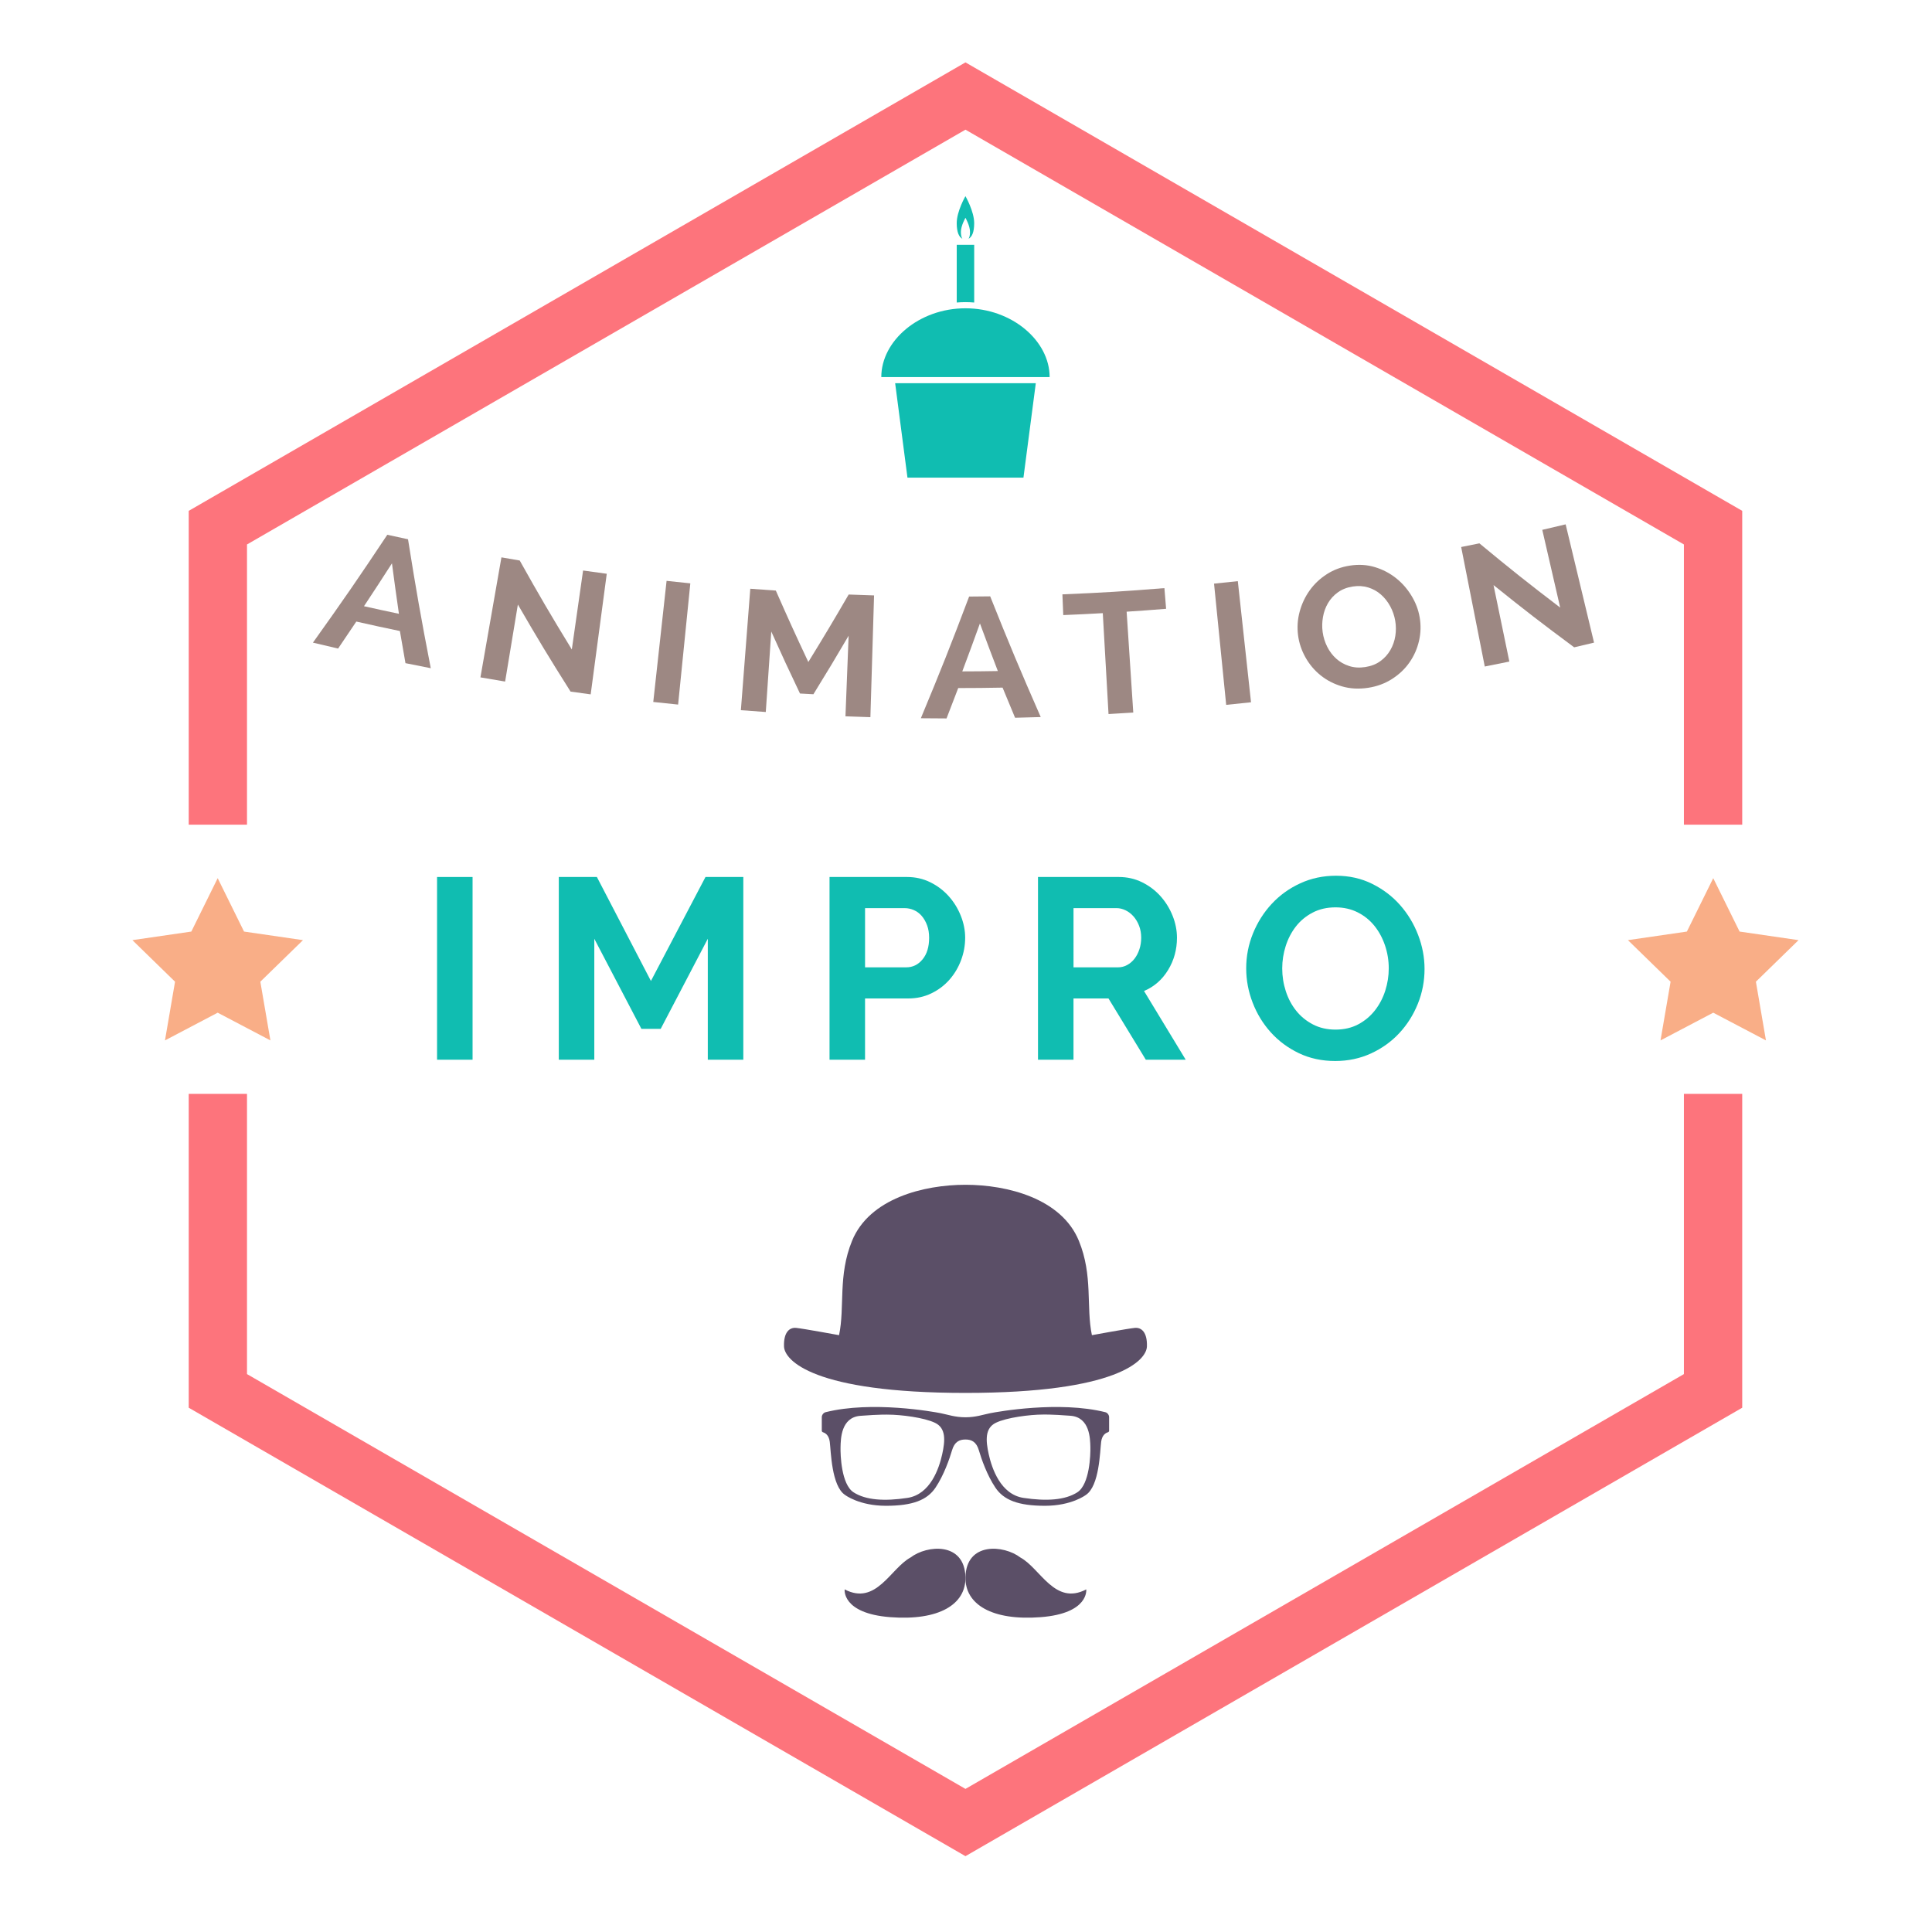 <?xml version="1.0" encoding="utf-8"?>
<!-- Generator: Adobe Illustrator 16.0.0, SVG Export Plug-In . SVG Version: 6.00 Build 0)  -->
<!DOCTYPE svg PUBLIC "-//W3C//DTD SVG 1.1//EN" "http://www.w3.org/Graphics/SVG/1.1/DTD/svg11.dtd">
<svg version="1.1" id="Layer_1" xmlns="http://www.w3.org/2000/svg" xmlns:xlink="http://www.w3.org/1999/xlink" x="0px" y="0px"
	 width="200px" height="200px" viewBox="0 0 200 200" enable-background="new 0 0 200 200" xml:space="preserve">
<g>
	<g>
		<g>
			<g>
				<polygon fill="#FD747C" points="174.318,113.236 174.318,142.245 99.945,185.186 25.569,142.245 25.569,113.236 19.537,113.236 
					19.537,145.727 99.945,192.15 180.354,145.727 180.354,113.236 				"/>
			</g>
		</g>
		<g>
			<g>
				<polygon fill="#FD747C" points="25.569,85.372 25.569,56.363 99.945,13.424 174.318,56.363 174.318,85.372 180.354,85.372 
					180.354,52.883 99.945,6.458 19.537,52.883 19.537,85.372 				"/>
			</g>
		</g>
	</g>
	<g>
		<g>
			<g>
				<polygon fill="#F9AE87" points="22.535,90.907 25.263,96.435 31.365,97.323 26.95,101.625 27.993,107.702 22.535,104.833 
					17.078,107.702 18.12,101.625 13.706,97.323 19.807,96.435 				"/>
			</g>
		</g>
		<g>
			<g>
				<polygon fill="#F9AE87" points="177.354,90.907 180.082,96.435 186.184,97.323 181.77,101.625 182.811,107.702 177.354,104.833 
					171.896,107.702 172.939,101.625 168.523,97.323 174.626,96.435 				"/>
			</g>
		</g>
	</g>
	<g>
		<g>
			<g>
				<polygon fill="#10BDB1" points="105.947,49.447 93.941,49.447 92.666,39.671 107.225,39.671 				"/>
			</g>
		</g>
		<g>
			<g>
				<path fill="#10BDB1" d="M99.945,31.914c-4.813,0-8.713,3.364-8.713,7.121h17.426C108.658,35.278,104.757,31.914,99.945,31.914z"
					/>
			</g>
		</g>
		<g>
			<g>
				<path fill="#10BDB1" d="M99.945,31.277c0.304,0,0.606,0.014,0.903,0.04v-5.973h-1.807v5.973
					C99.337,31.291,99.639,31.277,99.945,31.277z"/>
			</g>
		</g>
		<g>
			<g>
				<path fill="#10BDB1" d="M99.625,24.714c-0.093-0.138-0.154-0.361-0.154-0.702c0-0.648,0.473-1.465,0.473-1.465
					s0.472,0.817,0.472,1.465c0,0.341-0.06,0.564-0.154,0.702c0.341-0.169,0.585-0.652,0.585-1.61c0-1.237-0.905-2.797-0.905-2.797
					s-0.903,1.56-0.903,2.797C99.042,24.062,99.285,24.545,99.625,24.714z"/>
			</g>
		</g>
	</g>
	<g>
		<g>
			<g>
				<g>
					<path fill="#5B4F67" d="M99.942,163.262c-0.084-3.654-3.958-3.349-5.685-2.029c-2.064,1.115-3.553,5.011-6.818,3.301
						c0,0-0.322,2.486,4.72,2.875C97.202,167.796,100.011,166.087,99.942,163.262z"/>
				</g>
			</g>
			<g>
				<g>
					<path fill="#5B4F67" d="M99.946,163.262c0.084-3.654,3.958-3.349,5.685-2.029c2.064,1.115,3.553,5.011,6.817,3.301
						c0,0,0.323,2.486-4.722,2.875C102.688,167.796,99.878,166.087,99.946,163.262z"/>
				</g>
			</g>
		</g>
		<g>
			<g>
				<path fill="#5B4F67" d="M114.427,146.191c-4.793-1.202-11.196-0.043-11.926,0.104c-0.748,0.148-1.479,0.421-2.556,0.421
					s-1.809-0.271-2.558-0.421c-0.729-0.146-7.131-1.307-11.924-0.104c-0.216,0.055-0.391,0.285-0.391,0.508v1.414
					c0,0.072,0.061,0.139,0.133,0.16c0.208,0.062,0.6,0.272,0.692,0.981c0.126,0.978,0.174,4.574,1.586,5.504
					c0,0,1.458,1.121,4.228,1.121c2.771,0,4.273-0.594,5.137-1.885c0.863-1.289,1.446-2.972,1.705-3.854
					c0.258-0.888,0.762-1.123,1.391-1.123c0.626,0,1.131,0.235,1.39,1.123c0.259,0.885,0.841,2.565,1.706,3.854
					c0.862,1.291,2.366,1.885,5.136,1.885c2.771,0,4.229-1.121,4.229-1.121c1.414-0.93,1.462-4.526,1.587-5.504
					c0.092-0.709,0.483-0.92,0.69-0.981c0.072-0.021,0.133-0.088,0.133-0.16v-1.414
					C114.814,146.477,114.643,146.246,114.427,146.191z M97.533,150.557c-0.325,1.457-1.223,4.148-3.6,4.506
					c-2.378,0.36-4.307,0.235-5.574-0.58c-1.267-0.82-1.369-3.871-1.346-4.688c0.022-0.818,0.034-3.07,2.052-3.229
					c2.019-0.158,2.883-0.123,2.883-0.123c1.289,0,3.733,0.302,4.856,0.853C97.926,147.842,97.858,149.096,97.533,150.557z
					 M111.529,154.48c-1.268,0.815-3.195,0.94-5.573,0.582c-2.378-0.357-3.274-3.049-3.601-4.508
					c-0.326-1.461-0.394-2.715,0.729-3.265c1.12-0.551,3.564-0.854,4.855-0.854c0,0,0.862-0.035,2.881,0.125
					c2.021,0.156,2.031,2.41,2.054,3.229C112.898,150.611,112.797,153.66,111.529,154.48z"/>
			</g>
		</g>
		<g>
			<path fill="#5B4F67" d="M117.473,137.463c-0.722,0.07-4.43,0.751-4.439,0.753c-0.617-2.937,0.132-6.151-1.35-9.768
				c-1.793-4.382-7.406-5.8-11.739-5.8c-4.333,0-9.947,1.418-11.74,5.8c-1.478,3.616-0.731,6.831-1.346,9.768
				c-0.013-0.002-3.721-0.683-4.441-0.753c-0.722-0.068-1.305,0.49-1.258,1.921c0.046,1.433,3.028,4.81,18.785,4.81
				c15.755,0,18.739-3.377,18.784-4.81C118.775,137.953,118.193,137.395,117.473,137.463z"/>
		</g>
	</g>
	<g>
		<g>
			<g>
				<path fill="#9D8883" d="M40.093,55.359c0.857,0.189,1.287,0.282,2.145,0.465c0.851,5.336,1.321,8.009,2.355,13.348
					c-1.049-0.204-1.572-0.309-2.619-0.522c-0.236-1.331-0.353-1.996-0.577-3.327c-1.808-0.376-2.709-0.573-4.512-0.979
					c-0.75,1.12-1.126,1.679-1.885,2.794c-1.043-0.24-1.565-0.363-2.606-0.613C35.559,62.096,37.099,59.862,40.093,55.359z
					 M41.297,63.54c-0.302-2.089-0.446-3.135-0.722-5.223c-1.146,1.78-1.724,2.668-2.895,4.438
					C39.125,63.078,39.849,63.236,41.297,63.54z"/>
			</g>
			<g>
				<path fill="#9D8883" d="M53.61,62.581c-0.528,3.189-0.792,4.785-1.32,7.974c-1.023-0.169-1.534-0.255-2.556-0.434
					c0.869-4.969,1.305-7.456,2.174-12.423c0.757,0.132,1.135,0.199,1.893,0.326c2.073,3.704,3.152,5.547,5.393,9.211
					c0.467-3.271,0.7-4.906,1.166-8.176c0.98,0.14,1.469,0.207,2.451,0.337c-0.666,4.992-0.999,7.491-1.664,12.484
					c-0.833-0.111-1.25-0.168-2.082-0.286C56.802,68.01,55.71,66.205,53.61,62.581z"/>
			</g>
			<g>
				<path fill="#9D8883" d="M67.626,72.667c0.551-5.014,0.826-7.523,1.378-12.537c0.983,0.108,1.475,0.16,2.458,0.259
					c-0.506,5.018-0.758,7.529-1.264,12.548C69.169,72.834,68.655,72.781,67.626,72.667z"/>
			</g>
			<g>
				<path fill="#9D8883" d="M87.522,74.152c0.131-3.336,0.196-5.006,0.327-8.342c-1.427,2.433-2.157,3.644-3.644,6.057
					c-0.557-0.029-0.834-0.043-1.391-0.075c-1.218-2.56-1.813-3.842-2.971-6.414c-0.228,3.332-0.341,4.997-0.569,8.329
					c-1.032-0.071-1.547-0.108-2.578-0.188c0.39-5.029,0.583-7.545,0.974-12.573c1.057,0.082,1.587,0.12,2.644,0.191
					c1.305,2.965,1.978,4.446,3.364,7.395c1.71-2.782,2.545-4.18,4.176-6.987c1.051,0.042,1.578,0.06,2.629,0.092
					c-0.153,5.041-0.229,7.563-0.38,12.605C89.071,74.211,88.555,74.193,87.522,74.152z"/>
			</g>
			<g>
				<path fill="#9D8883" d="M100.323,61.756c0.872-0.005,1.308-0.009,2.181-0.021c2.003,5.016,3.051,7.517,5.232,12.494
					c-1.062,0.034-1.594,0.048-2.656,0.072c-0.523-1.246-0.781-1.87-1.293-3.118c-1.836,0.033-2.755,0.042-4.592,0.045
					c-0.479,1.258-0.72,1.887-1.21,3.144c-1.063-0.003-1.596-0.006-2.659-0.019C97.415,69.333,98.415,66.811,100.323,61.756z
					 M103.297,69.467c-0.754-1.97-1.126-2.957-1.854-4.931c-0.717,1.989-1.083,2.982-1.827,4.967
					C101.088,69.499,101.824,69.492,103.297,69.467z"/>
			</g>
			<g>
				<path fill="#9D8883" d="M120.715,63.023c-1.634,0.132-2.451,0.191-4.087,0.299c0.274,4.175,0.414,6.265,0.688,10.441
					c-1.023,0.067-1.535,0.097-2.562,0.155c-0.236-4.178-0.355-6.268-0.594-10.445c-1.637,0.092-2.455,0.132-4.092,0.2
					c-0.035-0.859-0.051-1.288-0.088-2.146c4.229-0.176,6.338-0.306,10.559-0.646C120.609,61.738,120.646,62.167,120.715,63.023z"/>
			</g>
			<g>
				<path fill="#9D8883" d="M126.934,72.967c-0.502-5.02-0.754-7.53-1.257-12.549c0.984-0.098,1.478-0.15,2.462-0.257
					c0.547,5.014,0.818,7.523,1.366,12.538C128.477,72.812,127.963,72.864,126.934,72.967z"/>
			</g>
			<g>
				<path fill="#9D8883" d="M141.629,71.201c-0.966,0.147-1.867,0.097-2.705-0.148c-0.837-0.245-1.576-0.626-2.217-1.143
					c-0.641-0.516-1.163-1.139-1.568-1.86c-0.404-0.723-0.66-1.485-0.764-2.284c-0.107-0.834-0.051-1.652,0.168-2.457
					s0.566-1.539,1.04-2.2c0.476-0.663,1.067-1.219,1.776-1.674s1.504-0.749,2.391-0.885c0.91-0.139,1.77-0.087,2.58,0.159
					c0.812,0.246,1.531,0.623,2.169,1.126c0.638,0.504,1.171,1.108,1.603,1.814c0.434,0.706,0.722,1.449,0.857,2.23
					c0.146,0.829,0.125,1.646-0.061,2.454s-0.51,1.549-0.977,2.223c-0.467,0.674-1.064,1.247-1.801,1.72
					C143.387,70.749,142.557,71.06,141.629,71.201z M136.92,65.424c0.075,0.539,0.232,1.051,0.475,1.531
					c0.24,0.48,0.554,0.891,0.933,1.232c0.379,0.34,0.823,0.593,1.332,0.758c0.506,0.165,1.062,0.202,1.661,0.11
					c0.613-0.094,1.141-0.298,1.572-0.614c0.436-0.314,0.777-0.697,1.037-1.147s0.432-0.939,0.514-1.462
					c0.08-0.523,0.078-1.042-0.008-1.556c-0.09-0.537-0.264-1.042-0.521-1.515c-0.258-0.473-0.576-0.877-0.957-1.211
					c-0.38-0.334-0.815-0.579-1.312-0.734c-0.496-0.155-1.028-0.188-1.603-0.101c-0.596,0.091-1.106,0.29-1.539,0.598
					c-0.431,0.309-0.772,0.682-1.028,1.119s-0.432,0.917-0.521,1.438C136.861,64.391,136.85,64.908,136.92,65.424z"/>
			</g>
			<g>
				<path fill="#9D8883" d="M154.609,60.568c0.654,3.166,0.981,4.75,1.638,7.916c-1.019,0.21-1.524,0.312-2.544,0.514
					c-0.977-4.949-1.467-7.424-2.443-12.372c0.756-0.149,1.133-0.225,1.887-0.379c3.271,2.709,4.943,4.041,8.363,6.65
					c-0.742-3.219-1.113-4.829-1.854-8.047c0.969-0.223,1.451-0.338,2.419-0.57c1.175,4.896,1.766,7.347,2.94,12.244
					c-0.822,0.197-1.232,0.295-2.057,0.486C159.55,64.483,157.878,63.193,154.609,60.568z"/>
			</g>
		</g>
	</g>
	<g>
		<rect x="0.267" y="87.844" fill="none" width="199.354" height="32.891"/>
	</g>
	<g enable-background="new    ">
		<path fill="#10BDB1" d="M45.244,109.702V90.786h3.676v18.916H45.244z"/>
		<path fill="#10BDB1" d="M73.271,109.702V97.181l-4.875,9.324h-1.999l-4.875-9.324v12.521h-3.676V90.786h3.943l5.595,10.764
			l5.648-10.764h3.916v18.916H73.271z"/>
		<path fill="#10BDB1" d="M85.873,109.702V90.786h8.019c0.87,0,1.674,0.183,2.411,0.546c0.737,0.364,1.372,0.844,1.905,1.439
			c0.533,0.595,0.95,1.27,1.252,2.024c0.302,0.755,0.453,1.515,0.453,2.278c0,0.799-0.142,1.576-0.426,2.331
			s-0.684,1.425-1.199,2.011c-0.515,0.587-1.137,1.058-1.865,1.412c-0.729,0.355-1.528,0.533-2.398,0.533h-4.476v6.341H85.873z
			 M89.549,100.138h4.263c0.675,0,1.239-0.275,1.692-0.826c0.453-0.55,0.68-1.296,0.68-2.237c0-0.48-0.071-0.91-0.213-1.293
			c-0.143-0.381-0.329-0.706-0.56-0.972c-0.231-0.267-0.502-0.467-0.812-0.6c-0.311-0.134-0.626-0.2-0.946-0.2h-4.103V100.138z"/>
		<path fill="#10BDB1" d="M107.453,109.702V90.786h8.365c0.869,0,1.674,0.183,2.41,0.546c0.737,0.364,1.373,0.844,1.906,1.439
			c0.532,0.595,0.949,1.27,1.252,2.024c0.301,0.755,0.453,1.515,0.453,2.278c0,1.226-0.307,2.34-0.92,3.343
			c-0.613,1.004-1.443,1.728-2.49,2.172l4.315,7.113h-4.13l-3.863-6.341h-3.623v6.341H107.453z M111.129,100.138h4.609
			c0.337,0,0.652-0.08,0.945-0.24c0.293-0.159,0.547-0.377,0.76-0.652s0.382-0.6,0.506-0.973c0.125-0.373,0.187-0.772,0.187-1.198
			c0-0.444-0.071-0.853-0.213-1.226c-0.143-0.373-0.333-0.697-0.573-0.973c-0.239-0.275-0.516-0.488-0.826-0.64
			c-0.311-0.15-0.625-0.227-0.945-0.227h-4.449V100.138z"/>
		<path fill="#10BDB1" d="M138.224,109.835c-1.386,0-2.642-0.271-3.77-0.812c-1.128-0.541-2.097-1.261-2.904-2.157
			c-0.808-0.897-1.435-1.923-1.878-3.077c-0.444-1.155-0.666-2.336-0.666-3.544c0-1.261,0.234-2.469,0.705-3.623
			s1.119-2.176,1.945-3.064c0.826-0.888,1.807-1.594,2.944-2.117c1.136-0.524,2.371-0.786,3.703-0.786
			c1.368,0,2.615,0.279,3.743,0.839s2.092,1.292,2.891,2.198c0.799,0.905,1.421,1.936,1.865,3.09
			c0.443,1.155,0.666,2.327,0.666,3.518c0,1.261-0.231,2.464-0.693,3.609c-0.461,1.146-1.102,2.158-1.918,3.037
			c-0.816,0.88-1.794,1.581-2.93,2.105C140.79,109.573,139.556,109.835,138.224,109.835z M132.735,100.244
			c0,0.817,0.124,1.607,0.373,2.371s0.608,1.438,1.079,2.025c0.471,0.586,1.048,1.057,1.732,1.411
			c0.683,0.355,1.46,0.533,2.33,0.533c0.889,0,1.674-0.182,2.358-0.546c0.684-0.364,1.261-0.849,1.731-1.452
			s0.826-1.283,1.066-2.038c0.239-0.755,0.359-1.522,0.359-2.305c0-0.816-0.129-1.607-0.387-2.371s-0.622-1.438-1.092-2.024
			c-0.471-0.587-1.049-1.053-1.732-1.399c-0.684-0.346-1.451-0.52-2.305-0.52c-0.889,0-1.678,0.183-2.371,0.547
			c-0.692,0.364-1.27,0.844-1.731,1.438s-0.812,1.27-1.052,2.024C132.855,98.694,132.735,99.463,132.735,100.244z"/>
	</g>
</g>
</svg>
